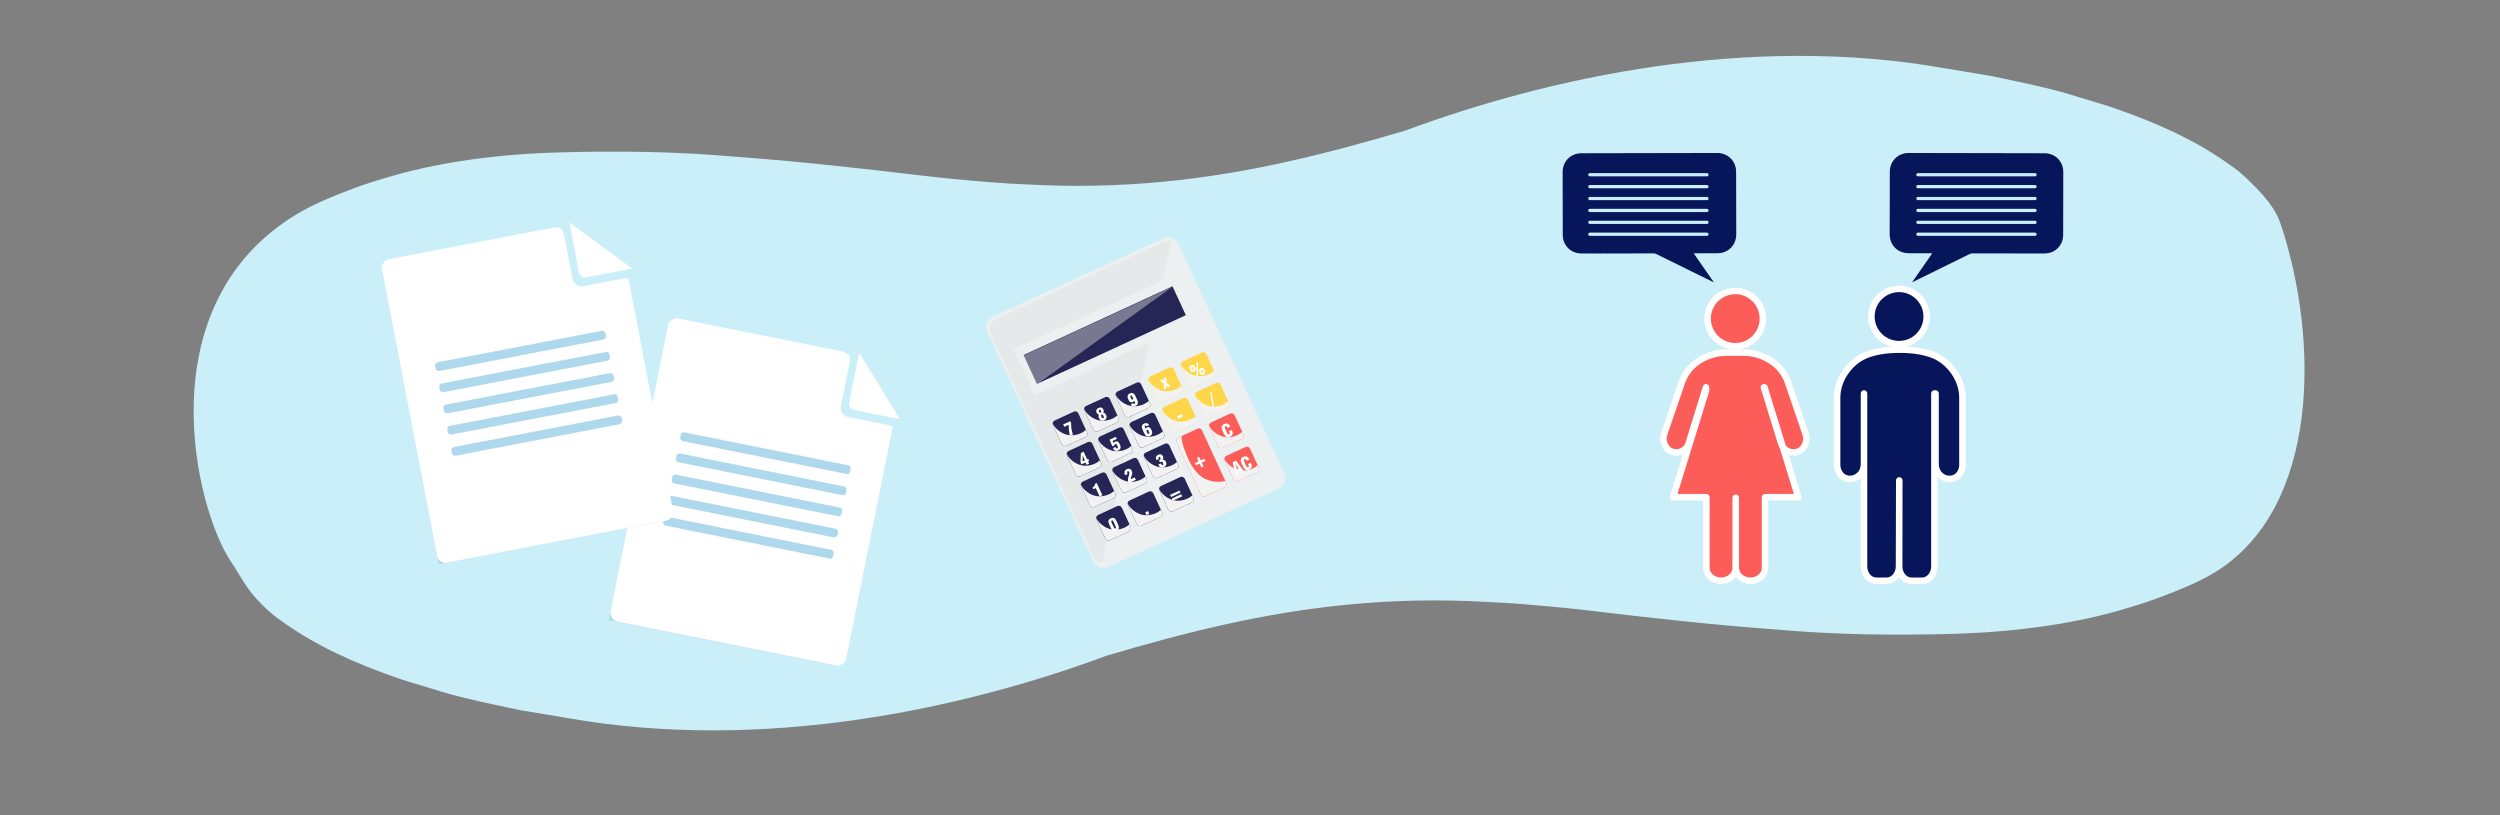 <?xml version="1.0" encoding="UTF-8"?>
<!-- Generator: Adobe Illustrator 27.0.0, SVG Export Plug-In . SVG Version: 6.00 Build 0)  -->
<svg xmlns="http://www.w3.org/2000/svg" xmlns:xlink="http://www.w3.org/1999/xlink" version="1.1" id="Layer_1" x="0px" y="0px" viewBox="0 0 1234.45 402.42" style="enable-background:new 0 0 1234.45 402.42;" xml:space="preserve">
<rect x="0" y="0" width="1234.45" height="402.42" fill="#808080" stroke="none"/>
<style type="text/css">
	.st0{fill:#CAEFF9;}
	.st1{fill:#1CB471;}
	.st2{fill:#00937D;}
	.st3{fill:#29B473;}
	.st4{fill:#FC5D59;}
	.st5{fill:#F2F2F2;stroke:#FFFFFF;stroke-width:1.205;stroke-linecap:round;stroke-linejoin:round;stroke-miterlimit:10;}
	.st6{fill:#79C9C9;}
	.st7{fill:#AEEDED;}
	.st8{fill:#FFFFFF;}
	.st9{fill:#252556;}
	.st10{fill:none;}
	.st11{fill:#2E2E68;}
	.st12{fill:#07155A;}
	.st13{fill:#FFD538;}
	.st14{fill:#F43F30;}
	.st15{opacity:0.31;}
	.st16{fill:none;stroke:#737373;stroke-width:0.939;stroke-miterlimit:10;}
	.st17{fill:#52D195;}
	.st18{fill:#5669BB;}
	.st19{fill:#06115C;}
	.st20{fill:none;stroke:#FFFFFF;stroke-width:4.468;stroke-linecap:round;stroke-miterlimit:10;}
	.st21{opacity:0.89;}
	.st22{fill:url(#SVGID_1_);}
	.st23{fill:url(#SVGID_00000067200415170435695490000017517408482333275025_);}
	.st24{fill:url(#SVGID_00000082340528403507783790000012537527574039801767_);}
	.st25{fill:#FFF8DC;}
	.st26{fill:url(#SVGID_00000026864304750337291380000017607960285066843791_);}
	.st27{fill:#FFD001;}
	.st28{fill:none;stroke:#D23C17;stroke-width:0.482;stroke-miterlimit:10;}
	.st29{fill:none;stroke:#FFDE49;stroke-width:0.482;stroke-miterlimit:10;}
	.st30{fill:url(#SVGID_00000073716292731028918110000005551132719428455335_);}
	.st31{fill:url(#SVGID_00000101817385091013272610000012015098612069581731_);}
	.st32{fill:url(#SVGID_00000021109095417384845870000008187962928256312748_);}
	.st33{fill:url(#SVGID_00000081608564665272305390000012569057502527388040_);}
	.st34{fill:url(#SVGID_00000098905094987513526580000002331011926244595600_);}
	.st35{fill:url(#SVGID_00000098210823774425706150000016748737600926604941_);}
	.st36{fill:none;stroke:#FFFFFF;stroke-width:2.206;stroke-linecap:square;stroke-miterlimit:10;}
	.st37{fill:#73604F;}
	.st38{fill:none;stroke:#737373;stroke-width:0.229;stroke-miterlimit:10;}
	.st39{opacity:0.28;fill:#839290;enable-background:new    ;}
	.st40{fill:#FF5C54;}
	.st41{fill:#88CBC7;}
	.st42{fill:#ACD8ED;}
	.st43{fill:#FADC86;}
	.st44{fill:#A77144;}
	.st45{fill:#7A4D2B;}
	.st46{fill:#956136;}
	.st47{fill:#B2815C;}
	.st48{fill:#AA774B;}
	.st49{fill:#686867;}
	.st50{fill:#D94138;}
	.st51{fill:#9A9999;}
	.st52{opacity:0.1;}
	.st53{fill:#F4F4F4;}
	.st54{fill:#EAEAEA;}
	.st55{fill:#E0E0E0;}
	.st56{fill:#F2F2F2;}
	.st57{fill:#7A7A7A;}
	.st58{fill:#02B3D9;}
	.st59{fill:#0195AC;}
	.st60{opacity:0.05;}
	.st61{fill:#01A3B8;}
	.st62{fill:#474747;}
	.st63{fill:#FDCE00;}
	.st64{opacity:0.3;}
	.st65{fill:#A2693A;}
	.st66{fill:#AD7B52;}
	.st67{fill:#FC5D59;stroke:#FFFFFF;stroke-width:3.221;stroke-linecap:round;stroke-linejoin:round;stroke-miterlimit:10;}
	.st68{fill:#07155A;stroke:#FFFFFF;stroke-width:3.221;stroke-linecap:round;stroke-linejoin:round;stroke-miterlimit:10;}
	.st69{clip-path:url(#SVGID_00000041256588181190490780000018271946093634194345_);}
	.st70{fill:#AED9ED;}
	.st71{clip-path:url(#SVGID_00000163035629191479358540000009515315118771510162_);}
	.st72{fill:#252357;}
	.st73{fill:url(#SVGID_00000052086986462664322480000005996718818766714768_);}
	.st74{fill:url(#SVGID_00000101793650174125704470000006325549186596767386_);}
	.st75{fill:url(#SVGID_00000040539421409237453590000004543505180273525642_);}
	.st76{fill:url(#SVGID_00000034789537131190559340000007716725407421936534_);}
	.st77{fill:url(#SVGID_00000116914663757153964030000015858041205605036197_);}
	.st78{fill:url(#SVGID_00000035514109967969133440000005564873557188023997_);}
	.st79{fill:url(#SVGID_00000111905739592199267870000002740719080784969640_);}
	.st80{fill:url(#SVGID_00000011722649495265869380000012929739209561431958_);}
	.st81{fill:url(#SVGID_00000059303120846812697910000016527688175862624132_);}
	.st82{fill:url(#SVGID_00000039855894236793551340000007075362332330510720_);}
	.st83{fill:#F24138;stroke:#FFFFFF;stroke-width:1.205;stroke-linecap:round;stroke-linejoin:round;stroke-miterlimit:10;}
	.st84{fill:#512C07;}
	.st85{fill:#F24138;}
	.st86{fill:#A3CDE6;}
	.st87{fill:#E9E9E7;}
	.st88{fill:#79B0C9;}
	.st89{fill:#96C0D6;}
	.st90{fill:#FFD54A;}
	.st91{fill:#28AAE4;}
	.st92{fill:none;stroke:#252557;stroke-width:4.654;stroke-linecap:round;stroke-linejoin:round;}
	.st93{clip-path:url(#SVGID_00000035498152965511970560000005439967788838652604_);}
	.st94{fill:url(#SVGID_00000173122973056668656710000001481969006065996718_);}
	.st95{fill:url(#SVGID_00000041985692443741118820000012062888139581063834_);}
	.st96{fill:url(#SVGID_00000140727736742253999750000002375303112281383838_);}
	.st97{fill:url(#SVGID_00000101811300929668837820000010616066785253072052_);}
	.st98{fill:url(#SVGID_00000033364177263200642030000008233661261190927502_);}
	.st99{fill:url(#SVGID_00000119114700866225391050000007452348140602630041_);}
	.st100{fill:url(#SVGID_00000036226172102940028730000009249477190274273167_);}
	.st101{fill:url(#SVGID_00000034063647021020560800000000309177546416892825_);}
	.st102{fill:url(#SVGID_00000041999954280661056830000007908095102197133234_);}
	.st103{fill:url(#SVGID_00000137853404196595721000000004256124108785536904_);}
	.st104{fill:url(#SVGID_00000045601613607424192740000014736710609119001529_);}
	.st105{fill:url(#SVGID_00000082344987950075455900000007003990248383186339_);}
	.st106{fill:url(#SVGID_00000062191940768731273650000000992171673094996670_);}
	.st107{fill:#FC5D59;stroke:#FFFFFF;stroke-width:2.423;stroke-linecap:round;stroke-linejoin:round;stroke-miterlimit:10;}
	.st108{fill:#07155A;stroke:#FFFFFF;stroke-width:2.423;stroke-linecap:round;stroke-linejoin:round;stroke-miterlimit:10;}
	.st109{fill:#ECF0F1;}
	.st110{opacity:0.1;fill:#B3B3B3;}
	.st111{opacity:0.5;fill:#CCCCCC;}
</style>
<g>
	<path class="st0" d="M1126.23,110.78c-2.4-7.25-7.69-13.84-15.31-21.14c-3.03-3.05-6.22-5.88-10.59-8.76   c-15.67-11.13-34.18-19.97-58.84-28.34c-6.42-2.05-12.98-3.85-19.45-5.93c-12.03-3.6-25.2-6.16-38.34-9   c-8.19-1.34-15.78-2.66-24.01-4c-96.09-16.87-194.43,4.41-265.8,30.87c-19.02,5.62-38.33,10.95-58.24,15.37   c-39.24,8.72-81.29,13.93-129.4,11.17c-12.16-0.48-24.22-1.59-37.09-2.81c-4.03-0.38-8.05-0.81-12.06-1.29   c-31.45-3.75-62.3-7.22-93.17-9.47c-30.51-2.74-59.85-2.99-88.79-2.17c-0.99,0.03-1.97,0.06-2.95,0.1   c-30.62,1.13-58.18,5.39-80.63,12.11c-1.73,0.52-3.45,1.03-5.19,1.56c-3.86,1.17-7.56,2.4-11.07,3.71   c-10.95,4.07-21.31,8.4-29.48,13.41c-74.13,45.54-49.07,145.75-31.7,171.29c4.29,6.31,7.69,13.84,15.31,21.14   c3.03,3.05,6.22,5.88,10.59,8.76c15.67,11.13,34.18,19.97,58.84,28.34c6.42,2.06,12.98,3.85,19.45,5.93   c12.03,3.6,25.2,6.16,38.34,9c8.19,1.34,15.78,2.66,24.01,4c96.09,16.87,194.43-4.41,265.8-30.87   c19.02-5.62,38.33-10.95,58.24-15.37c39.24-8.72,81.29-13.93,129.4-11.17c12.16,0.48,24.22,1.59,37.09,2.81   c4.03,0.38,8.05,0.81,12.06,1.29c31.45,3.75,62.3,7.22,93.17,9.47c30.51,2.74,59.85,2.99,88.79,2.17c0.99-0.03,1.97-0.06,2.95-0.1   c30.62-1.13,58.18-5.39,80.63-12.11c1.73-0.52,3.45-1.03,5.19-1.56c3.86-1.16,7.56-2.4,11.07-3.71   c10.95-4.07,21.37-8.3,29.48-13.41C1145.25,250.08,1145.25,168.21,1126.23,110.78z"></path>
</g>
<g>
	<g>
		<path class="st67" d="M871.23,191.25l16.75,54.27h-16.42v34.84c0,3.54-3.24,6.42-7.25,6.42h0c-4,0-7.25-2.87-7.25-6.42v-34.55    v34.55c0,3.54-3.24,6.42-7.25,6.42l0,0c-4,0-7.25-2.87-7.25-6.42v-34.84h-16.42l16.28-52.74l-0.04-1.53l-8.54,27.67    c-1.6,5.2-8.7,6.14-11.43,1.43c-1.07-1.84-1.46-4.05-0.46-6.64l8.58-25.11c1.28-3.7,3.71-7,7.01-9.52l0,0    c4.2-3.21,9.57-4.98,15.12-4.98h0.26h3.88h3.88c5.55,0,10.92,1.77,15.12,4.98h0c3.31,2.53,5.74,5.83,7.01,9.52l8.58,25.11    c1.01,2.59,0.61,4.8-0.46,6.64c-2.73,4.71-9.83,3.77-11.43-1.43l-8.54-27.67"></path>
		<circle class="st67" cx="856.83" cy="157.32" r="13.66"></circle>
	</g>
	<g>
		<path class="st68" d="M938.34,172.66c6.8,0,12.02,1.02,16.02,2.53c7.81,2.96,14.66,11.61,14.66,21.19v33.36    c0,0.7-0.12,1.4-0.33,2.07c-2.4,7.64-12.96,5.39-12.96-2.68v-34.81h-0.56v85.38c0,3.91-2.72,7.08-6.07,7.08h-5.26    c-3.36,0-6.08-3.18-6.07-7.1l0.05-42.44l0,0l-0.12,42.47c-0.01,3.9-2.72,7.06-6.07,7.06h-5.15c-3.35,0-6.07-3.17-6.07-7.08v-85.38    v34.81c0,8.07-10.56,10.32-12.96,2.68c-0.21-0.68-0.33-1.37-0.33-2.07v-33.36c0-9.58,6.85-18.23,14.66-21.19    c4-1.52,9.22-2.53,16.02-2.53H938.34z"></path>
		
			<ellipse transform="matrix(0.707 -0.707 0.707 0.707 164.227 708.891)" class="st68" cx="937.82" cy="156.21" rx="13.66" ry="13.66"></ellipse>
	</g>
</g>
<g>
	<path class="st12" d="M857.26,84.68c-0.02-4.56-3.15-8.23-7.63-9.02c-0.54-0.1-1.11-0.12-1.66-0.12   c-22.37,0.04-44.74,0.08-67.11,0.13c-5.25,0.01-9.25,3.97-9.26,9.24c-0.01,10.35,0.02,20.7,0.06,31.05   c0.02,5.17,3.87,9.12,9.04,9.19c5.73,0.08,11.46,0.01,17.19,0c6.25-0.01,12.49-0.03,18.74-0.02c0.37,0,0.78,0.1,1.11,0.26   c9.23,4.53,18.45,9.08,27.67,13.62c0.23,0.11,0.46,0.22,0.7,0.34c0.02-0.03,0.04-0.06,0.06-0.09c-3.26-4.69-6.53-9.38-9.87-14.18   c1.72,0,3.3-0.01,4.89-0.01c2.29,0,4.58,0.02,6.87-0.02c5.42-0.1,9.27-4.01,9.27-9.43C857.32,105.3,857.3,94.99,857.26,84.68z    M842.86,116.47h-57.83c-0.44,0-0.8-0.36-0.8-0.8c0-0.44,0.36-0.8,0.8-0.8h57.83c0.44,0,0.8,0.36,0.8,0.8   C843.66,116.11,843.3,116.47,842.86,116.47z M842.86,110.59h-57.83c-0.44,0-0.8-0.36-0.8-0.8c0-0.44,0.36-0.8,0.8-0.8h57.83   c0.44,0,0.8,0.36,0.8,0.8C843.66,110.23,843.3,110.59,842.86,110.59z M842.86,104.71h-57.83c-0.44,0-0.8-0.36-0.8-0.8   c0-0.44,0.36-0.8,0.8-0.8h57.83c0.44,0,0.8,0.36,0.8,0.8C843.66,104.35,843.3,104.71,842.86,104.71z M842.86,98.83h-57.83   c-0.44,0-0.8-0.36-0.8-0.8c0-0.44,0.36-0.8,0.8-0.8h57.83c0.44,0,0.8,0.36,0.8,0.8C843.66,98.48,843.3,98.83,842.86,98.83z    M842.86,92.96h-57.83c-0.44,0-0.8-0.36-0.8-0.8c0-0.44,0.36-0.8,0.8-0.8h57.83c0.44,0,0.8,0.36,0.8,0.8   C843.66,92.6,843.3,92.96,842.86,92.96z M842.86,87.08h-57.83c-0.44,0-0.8-0.36-0.8-0.8c0-0.44,0.36-0.8,0.8-0.8h57.83   c0.44,0,0.8,0.36,0.8,0.8C843.66,86.72,843.3,87.08,842.86,87.08z"></path>
	<path class="st12" d="M1009.55,75.67c-22.37-0.05-44.74-0.09-67.11-0.13c-0.55,0-1.12,0.02-1.66,0.12   c-4.48,0.79-7.61,4.45-7.63,9.02c-0.04,10.31-0.06,20.62-0.07,30.93c-0.01,5.41,3.85,9.33,9.27,9.43c2.29,0.04,4.58,0.02,6.87,0.02   c1.58,0,3.16,0.01,4.89,0.01c-3.34,4.8-6.61,9.49-9.87,14.18c0.02,0.03,0.04,0.06,0.06,0.09c0.23-0.11,0.47-0.22,0.7-0.34   c9.22-4.54,18.44-9.09,27.67-13.62c0.34-0.16,0.74-0.26,1.11-0.26c6.25,0,12.49,0.01,18.74,0.02c5.73,0.01,11.46,0.08,17.19,0   c5.18-0.07,9.02-4.02,9.04-9.19c0.04-10.35,0.07-20.7,0.06-31.05C1018.8,79.65,1014.8,75.68,1009.55,75.67z M1004.85,116.47h-57.83   c-0.44,0-0.8-0.36-0.8-0.8c0-0.44,0.36-0.8,0.8-0.8h57.83c0.44,0,0.8,0.36,0.8,0.8C1005.65,116.11,1005.29,116.47,1004.85,116.47z    M1004.85,110.59h-57.83c-0.44,0-0.8-0.36-0.8-0.8c0-0.44,0.36-0.8,0.8-0.8h57.83c0.44,0,0.8,0.36,0.8,0.8   C1005.65,110.23,1005.29,110.59,1004.85,110.59z M1004.85,104.71h-57.83c-0.44,0-0.8-0.36-0.8-0.8c0-0.44,0.36-0.8,0.8-0.8h57.83   c0.44,0,0.8,0.36,0.8,0.8C1005.65,104.35,1005.29,104.71,1004.85,104.71z M1004.85,98.83h-57.83c-0.44,0-0.8-0.36-0.8-0.8   c0-0.44,0.36-0.8,0.8-0.8h57.83c0.44,0,0.8,0.36,0.8,0.8C1005.65,98.48,1005.29,98.83,1004.85,98.83z M1004.85,92.96h-57.83   c-0.44,0-0.8-0.36-0.8-0.8c0-0.44,0.36-0.8,0.8-0.8h57.83c0.44,0,0.8,0.36,0.8,0.8C1005.65,92.6,1005.29,92.96,1004.85,92.96z    M1004.85,87.08h-57.83c-0.44,0-0.8-0.36-0.8-0.8c0-0.44,0.36-0.8,0.8-0.8h57.83c0.44,0,0.8,0.36,0.8,0.8   C1005.65,86.72,1005.29,87.08,1004.85,87.08z"></path>
</g>
<g>
	<defs>
		
			<rect id="SVGID_00000000916642193717491910000008883002832489068678_" x="298.4" y="181.93" transform="matrix(0.197 -0.98 0.98 0.197 63.467 562.825)" width="153.74" height="121.5"></rect>
	</defs>
	<clipPath id="SVGID_00000129200711558085823180000016226430013626405250_">
		<use xlink:href="#SVGID_00000000916642193717491910000008883002832489068678_" style="overflow:visible;"></use>
	</clipPath>
	
		<g id="Group_136_00000052792065972829642500000004206371324592913054_" style="clip-path:url(#SVGID_00000129200711558085823180000016226430013626405250_);">
		<path id="Path_94_00000117653207833436144100000002523386174049537727_" class="st8" d="M421.73,202.46l22.66,4.55l-20.12-32.9    l-4.96,24.71C418.97,200.49,420.06,202.12,421.73,202.46"></path>
		<path id="Path_95_00000163793217282730592040000011021104051789459334_" class="st70" d="M429.9,214.02l-17.43-3.5    c-2.48-0.5-4.08-2.91-3.58-5.38l0,0l3.96-19.73c0.5-1.83,0.57-3.74,0.21-5.6c-1.52-1.1-3.29-1.8-5.15-2.03l-79.1-15.88    c-2.48-0.5-4.89,1.11-5.38,3.58L295.17,306.2c-0.5,2.48,1.11,4.89,3.58,5.38l107.46,21.58c2.48,0.5,4.89-1.11,5.38-3.58l0,0    l22.06-109.89c0.49-2.46,0.86-4.54,0.81-4.62C432.97,214.64,431.44,214.29,429.9,214.02 M405.13,279.17    c-0.17,0.85-0.99,1.4-1.84,1.23c0,0,0,0,0,0l-80.88-16.24c-0.85-0.17-1.4-0.99-1.23-1.84l0,0l0.25-1.24    c0.17-0.85,0.99-1.4,1.84-1.23c0,0,0,0,0,0l80.88,16.24c0.85,0.17,1.4,1,1.23,1.85l0,0L405.13,279.17z M407.23,268.73    c-0.17,0.85-0.99,1.4-1.84,1.23c0,0,0,0,0,0l-80.88-16.24c-0.85-0.17-1.4-0.99-1.23-1.84l0,0l0.25-1.23    c0.17-0.85,0.99-1.4,1.84-1.23c0,0,0,0,0,0l80.88,16.24c0.85,0.17,1.4,1,1.23,1.85l0,0L407.23,268.73z M409.33,258.29    c-0.17,0.85-1,1.4-1.85,1.23l0,0l-80.88-16.24c-0.85-0.17-1.4-0.99-1.23-1.84c0,0,0,0,0,0l0.25-1.23c0.17-0.85,0.99-1.4,1.84-1.23    l0,0l80.88,16.24c0.85,0.17,1.4,0.99,1.23,1.84c0,0,0,0,0,0L409.33,258.29z M411.42,247.85c-0.17,0.85-1,1.4-1.85,1.23l0,0    l-80.88-16.24c-0.85-0.17-1.4-0.99-1.23-1.84c0,0,0,0,0,0l0.25-1.23c0.17-0.85,0.99-1.4,1.84-1.23l80.88,16.24    c0.85,0.17,1.4,0.99,1.23,1.84c0,0,0,0,0,0L411.42,247.85z M413.52,237.41c-0.17,0.85-0.99,1.4-1.84,1.23c0,0,0,0,0,0    l-80.88-16.24c-0.85-0.17-1.4-0.99-1.23-1.84l0.25-1.23c0.17-0.85,0.99-1.4,1.84-1.23l80.88,16.24c0.85,0.17,1.4,0.99,1.23,1.84    c0,0,0,0,0,0L413.52,237.41z"></path>
		<path id="Path_95_00000101810084278506382780000004118757111451547288_" class="st8" d="M436.2,209.43l-17.43-3.5    c-2.48-0.5-4.08-2.91-3.58-5.38v0l3.96-19.73c0.5-1.83,0.57-3.74,0.21-5.6c-1.52-1.1-3.29-1.8-5.15-2.03l-79.1-15.88    c-2.48-0.5-4.89,1.11-5.38,3.58l-28.26,140.73c-0.5,2.48,1.11,4.89,3.58,5.38l107.46,21.58c2.48,0.5,4.89-1.11,5.38-3.58v0    l22.06-109.89c0.49-2.46,0.86-4.54,0.81-4.62C439.27,210.05,437.75,209.7,436.2,209.43 M411.44,274.57    c-0.17,0.85-0.99,1.4-1.84,1.23c0,0,0,0,0,0l-80.88-16.24c-0.85-0.17-1.4-0.99-1.23-1.84l0,0l0.25-1.24    c0.17-0.85,0.99-1.4,1.84-1.23c0,0,0,0,0,0l80.88,16.24c0.85,0.17,1.4,1,1.23,1.85l0,0L411.44,274.57z M413.54,264.14    c-0.17,0.85-0.99,1.4-1.84,1.23c0,0,0,0,0,0l-80.88-16.24c-0.85-0.17-1.4-0.99-1.23-1.84l0,0l0.25-1.23    c0.17-0.85,0.99-1.4,1.84-1.23c0,0,0,0,0,0l80.88,16.24c0.85,0.17,1.4,1,1.23,1.85l0,0L413.54,264.14z M415.63,253.69    c-0.17,0.85-1,1.4-1.85,1.23l0,0l-80.88-16.24c-0.85-0.17-1.4-0.99-1.23-1.84c0,0,0,0,0,0l0.25-1.23c0.17-0.85,0.99-1.4,1.84-1.23    l0,0l80.88,16.24c0.85,0.17,1.4,0.99,1.23,1.84c0,0,0,0,0,0L415.63,253.69z M417.73,243.25c-0.17,0.85-1,1.4-1.85,1.23l0,0    l-80.88-16.24c-0.85-0.17-1.4-0.99-1.23-1.84c0,0,0,0,0,0l0.25-1.23c0.17-0.85,0.99-1.4,1.84-1.23l80.88,16.24    c0.85,0.17,1.4,0.99,1.23,1.84c0,0,0,0,0,0L417.73,243.25z M419.82,232.81c-0.17,0.85-0.99,1.4-1.84,1.23c0,0,0,0,0,0L337.1,217.8    c-0.85-0.17-1.4-0.99-1.23-1.84l0.25-1.23c0.17-0.85,0.99-1.4,1.84-1.23l80.88,16.24c0.85,0.17,1.4,0.99,1.23,1.84c0,0,0,0,0,0    L419.82,232.81z"></path>
	</g>
</g>
<g>
	<defs>
		
			<rect id="SVGID_00000021120240035269513710000010306905904680741814_" x="200.92" y="114.92" transform="matrix(0.982 -0.189 0.189 0.982 -31.473 52.788)" width="121.5" height="153.74"></rect>
	</defs>
	<clipPath id="SVGID_00000002385002843514449540000003557845535895967371_">
		<use xlink:href="#SVGID_00000021120240035269513710000010306905904680741814_" style="overflow:visible;"></use>
	</clipPath>
	
		<g id="Group_136_00000019659074554398067510000001502376589970136735_" style="clip-path:url(#SVGID_00000002385002843514449540000003557845535895967371_);">
		<path id="Path_94_00000182501739177031461040000003307268864671060644_" class="st8" d="M289.47,136.98l22.7-4.36l-31.07-22.84    l4.75,24.75C286.17,136.21,287.79,137.31,289.47,136.98"></path>
		<path id="Path_95_00000097459740332170035070000004833527593650987660_" class="st70" d="M301.4,144.6l-17.46,3.35    c-2.48,0.48-4.88-1.15-5.35-3.63l0,0l-3.8-19.77c-0.23-1.88-0.89-3.68-1.92-5.27c-1.82-0.45-3.72-0.43-5.53,0.06l-79.24,15.22    c-2.48,0.48-4.11,2.87-3.63,5.35l27.07,140.97c0.48,2.48,2.87,4.11,5.35,3.63l107.64-20.67c2.48-0.48,4.11-2.87,3.63-5.35l0,0    l-21.14-110.07c-0.47-2.46-0.92-4.53-1-4.58C304.48,144.02,302.94,144.27,301.4,144.6 M303.12,214.27    c0.16,0.85-0.39,1.67-1.24,1.83c0,0,0,0,0,0l-81.01,15.56c-0.85,0.16-1.67-0.39-1.83-1.24l0,0l-0.24-1.24    c-0.16-0.85,0.39-1.67,1.24-1.83c0,0,0,0,0,0l81.01-15.56c0.85-0.16,1.67,0.39,1.83,1.24l0,0L303.12,214.27z M301.11,203.82    c0.16,0.85-0.39,1.67-1.24,1.83c0,0,0,0,0,0l-81.01,15.56c-0.85,0.16-1.67-0.39-1.83-1.24l0,0l-0.24-1.23    c-0.16-0.85,0.39-1.67,1.24-1.83c0,0,0,0,0,0l81.01-15.56c0.85-0.16,1.67,0.39,1.83,1.24l0,0L301.11,203.82z M299.1,193.36    c0.16,0.85-0.39,1.67-1.24,1.83l0,0l-81.01,15.56c-0.85,0.16-1.67-0.39-1.83-1.24c0,0,0,0,0,0l-0.24-1.23    c-0.16-0.85,0.39-1.67,1.24-1.83l0,0l81.01-15.56c0.85-0.16,1.67,0.39,1.83,1.24c0,0,0,0,0,0L299.1,193.36z M297.09,182.9    c0.16,0.85-0.39,1.67-1.24,1.83l0,0l-81.01,15.56c-0.85,0.16-1.67-0.39-1.83-1.24c0,0,0,0,0,0l-0.24-1.23    c-0.16-0.85,0.39-1.67,1.24-1.83l81.01-15.56c0.85-0.16,1.67,0.39,1.83,1.24c0,0,0,0,0,0L297.09,182.9z M295.09,172.44    c0.16,0.85-0.39,1.67-1.24,1.83c0,0,0,0,0,0l-81.01,15.56c-0.85,0.16-1.67-0.39-1.83-1.24l-0.24-1.23    c-0.16-0.85,0.39-1.67,1.24-1.83l81.01-15.56c0.85-0.16,1.67,0.39,1.83,1.24c0,0,0,0,0,0L295.09,172.44z"></path>
		<path id="Path_95_00000005947028344911113400000010724989834684899500_" class="st8" d="M305.5,137.97l-17.46,3.35    c-2.48,0.48-4.88-1.15-5.35-3.63l0,0l-3.8-19.77c-0.23-1.88-0.89-3.68-1.92-5.27c-1.82-0.45-3.72-0.43-5.53,0.06l-79.24,15.22    c-2.48,0.48-4.11,2.87-3.63,5.35l27.07,140.97c0.48,2.48,2.87,4.11,5.35,3.63l107.64-20.67c2.48-0.48,4.11-2.87,3.63-5.35v0    l-21.14-110.07c-0.47-2.46-0.92-4.53-1-4.58C308.58,137.38,307.04,137.63,305.5,137.97 M307.22,207.64    c0.16,0.85-0.39,1.67-1.24,1.83c0,0,0,0,0,0l-81.01,15.56c-0.85,0.16-1.67-0.39-1.83-1.24l0,0l-0.24-1.24    c-0.16-0.85,0.39-1.67,1.24-1.83c0,0,0,0,0,0l81.01-15.56c0.85-0.16,1.67,0.39,1.83,1.24l0,0L307.22,207.64z M305.21,197.18    c0.16,0.85-0.39,1.67-1.24,1.83c0,0,0,0,0,0l-81.01,15.56c-0.85,0.16-1.67-0.39-1.83-1.24l0,0l-0.24-1.23    c-0.16-0.85,0.39-1.67,1.24-1.83c0,0,0,0,0,0l81.01-15.56c0.85-0.16,1.67,0.39,1.83,1.24l0,0L305.21,197.18z M303.2,186.72    c0.16,0.85-0.39,1.67-1.24,1.83l0,0l-81.01,15.56c-0.85,0.16-1.67-0.39-1.83-1.24c0,0,0,0,0,0l-0.24-1.23    c-0.16-0.85,0.39-1.67,1.24-1.83l0,0l81.01-15.56c0.85-0.16,1.67,0.39,1.83,1.24c0,0,0,0,0,0L303.2,186.72z M301.2,176.26    c0.16,0.85-0.39,1.67-1.24,1.83l0,0l-81.01,15.56c-0.85,0.16-1.67-0.39-1.83-1.24c0,0,0,0,0,0l-0.24-1.23    c-0.16-0.85,0.39-1.67,1.24-1.83l81.01-15.56c0.85-0.16,1.67,0.39,1.83,1.24c0,0,0,0,0,0L301.2,176.26z M299.19,165.81    c0.16,0.85-0.39,1.67-1.24,1.83c0,0,0,0,0,0l-81.01,15.56c-0.85,0.16-1.67-0.39-1.83-1.24l-0.24-1.23    c-0.16-0.85,0.39-1.67,1.24-1.83l81.01-15.56c0.85-0.16,1.67,0.39,1.83,1.24c0,0,0,0,0,0L299.19,165.81z"></path>
	</g>
</g>
<g>
	<path class="st109" d="M634.09,233.56c1.37,2.97,0.07,6.49-2.9,7.86l-83.71,38.32c-2.97,1.37-6.49,0.07-7.86-2.9L487.6,164.03   c-1.37-2.97-0.07-6.49,2.9-7.86l83.71-38.32c2.97-1.37,6.49-0.07,7.86,2.9L634.09,233.56z"></path>
	<path class="st110" d="M544.03,278.43c-1.62-0.42-3.04-1.54-3.79-3.18l-50.82-110.22c-1.34-2.9-0.07-6.34,2.83-7.68l81.53-37.59   c1.45-0.67,3.04-0.69,4.43-0.17L544.03,278.43z"></path>
	<path class="st10" d="M632.28,232.82c1.34,2.9,0.07,6.34-2.83,7.68l-81.53,37.59c-2.9,1.34-6.34,0.07-7.68-2.83l-50.82-110.22   c-1.34-2.9-0.07-6.34,2.83-7.68l81.53-37.59c2.9-1.34,6.34-0.07,7.68,2.83L632.28,232.82z"></path>
	
		<rect x="501.8" y="153.12" transform="matrix(0.908 -0.419 0.419 0.908 -19.242 243.615)" class="st109" width="87.43" height="25.07"></rect>
	
		<rect x="505.04" y="157.8" transform="matrix(0.908 -0.419 0.419 0.908 -19.242 243.615)" class="st9" width="80.95" height="15.71"></rect>
	<polygon class="st111" points="512.04,189.73 505.47,175.47 578.98,141.58  "></polygon>
	<g>
		<g>
			<path class="st9" d="M536.82,213.57c0.39,0.84,0.02,1.83-0.82,2.22l-9.49,4.38c-0.84,0.39-1.83,0.02-2.21-0.82l-4.38-9.49     c-0.39-0.84-0.02-1.83,0.82-2.22l9.49-4.38c0.84-0.39,1.83-0.02,2.22,0.82L536.82,213.57z"></path>
			<path class="st56" d="M528.06,214.87c-3.08-0.27-6.76-2.67-8.29-5.73c0,0.24,0.04,0.48,0.15,0.7l4.38,9.49     c0.39,0.84,1.38,1.2,2.21,0.82l9.49-4.38c0.84-0.39,1.2-1.38,0.82-2.22l-0.61-1.32C534.19,214.16,531.1,215.14,528.06,214.87z"></path>
		</g>
		<g>
			<path class="st9" d="M552.35,206.41c0.39,0.84,0.02,1.83-0.82,2.22l-9.49,4.38c-0.84,0.39-1.83,0.02-2.22-0.82l-4.38-9.49     c-0.39-0.84-0.02-1.83,0.82-2.22l9.49-4.38c0.84-0.39,1.83-0.02,2.22,0.82L552.35,206.41z"></path>
			<path class="st56" d="M543.59,207.72c-3.07-0.27-6.76-2.67-8.29-5.73c0,0.24,0.04,0.48,0.15,0.7l4.38,9.49     c0.39,0.84,1.38,1.2,2.22,0.82l9.49-4.38c0.84-0.39,1.2-1.38,0.82-2.22l-0.61-1.32C549.71,207,546.62,207.98,543.59,207.72z"></path>
		</g>
		<g>
			<path class="st9" d="M567.88,199.25c0.39,0.84,0.02,1.83-0.82,2.22l-9.49,4.38c-0.84,0.39-1.83,0.02-2.22-0.82l-4.38-9.49     c-0.39-0.84-0.02-1.83,0.82-2.22l9.49-4.38c0.84-0.39,1.83-0.02,2.22,0.82L567.88,199.25z"></path>
			<path class="st56" d="M559.11,200.56c-3.07-0.27-6.76-2.67-8.29-5.73c0,0.24,0.04,0.48,0.15,0.7l4.38,9.49     c0.39,0.84,1.38,1.2,2.22,0.82l9.49-4.38c0.84-0.39,1.2-1.38,0.82-2.22l-0.61-1.32C565.24,199.84,562.15,200.83,559.11,200.56z"></path>
		</g>
		<g>
			<path class="st90" d="M583.99,191.82c0.39,0.84,0.02,1.83-0.82,2.22l-9.49,4.38c-0.84,0.39-1.83,0.02-2.22-0.82l-4.38-9.49     c-0.39-0.84-0.02-1.83,0.82-2.22l9.49-4.38c0.84-0.39,1.83-0.02,2.22,0.82L583.99,191.82z"></path>
			<path class="st56" d="M575.23,193.13c-3.07-0.27-6.76-2.67-8.29-5.73c0,0.24,0.04,0.48,0.15,0.7l4.38,9.49     c0.39,0.84,1.38,1.2,2.22,0.82l9.49-4.38c0.84-0.39,1.2-1.38,0.82-2.22l-0.61-1.32C581.36,192.41,578.26,193.4,575.23,193.13z"></path>
		</g>
		<g>
			<path class="st90" d="M600.11,184.39c0.39,0.84,0.02,1.83-0.82,2.22l-9.49,4.38c-0.84,0.39-1.83,0.02-2.22-0.82l-4.38-9.49     c-0.39-0.84-0.02-1.83,0.82-2.22l9.49-4.38c0.84-0.39,1.83-0.02,2.22,0.82L600.11,184.39z"></path>
			<path class="st56" d="M591.35,185.7c-3.08-0.27-6.76-2.67-8.29-5.73c0,0.24,0.04,0.48,0.15,0.7l4.38,9.49     c0.39,0.84,1.38,1.2,2.22,0.82l9.49-4.38c0.84-0.39,1.2-1.38,0.82-2.22l-0.61-1.32C597.47,184.98,594.38,185.97,591.35,185.7z"></path>
		</g>
	</g>
	<g>
		<g>
			<path class="st9" d="M543.76,228.6c0.39,0.84,0.02,1.83-0.82,2.22l-9.49,4.38c-0.84,0.39-1.83,0.02-2.22-0.82l-4.38-9.49     c-0.39-0.84-0.02-1.83,0.82-2.22l9.49-4.38c0.84-0.39,1.83-0.02,2.22,0.82L543.76,228.6z"></path>
			<path class="st56" d="M534.99,229.91c-3.08-0.27-6.76-2.67-8.29-5.73c0,0.24,0.04,0.48,0.15,0.7l4.38,9.49     c0.39,0.84,1.38,1.2,2.22,0.82l9.49-4.38c0.84-0.39,1.2-1.38,0.82-2.22l-0.61-1.32C541.12,229.19,538.03,230.18,534.99,229.91z"></path>
		</g>
		<g>
			<path class="st9" d="M559.28,221.44c0.39,0.84,0.02,1.83-0.82,2.22l-9.49,4.38c-0.84,0.39-1.83,0.02-2.22-0.82l-4.38-9.49     c-0.39-0.84-0.02-1.83,0.82-2.22l9.49-4.38c0.84-0.39,1.83-0.02,2.22,0.82L559.28,221.44z"></path>
			<path class="st56" d="M550.52,222.75c-3.07-0.27-6.76-2.67-8.29-5.73c0,0.24,0.04,0.48,0.15,0.7l4.38,9.49     c0.39,0.84,1.38,1.2,2.22,0.82l9.49-4.38c0.84-0.39,1.2-1.38,0.82-2.22l-0.61-1.32C556.65,222.04,553.55,223.02,550.52,222.75z"></path>
		</g>
		<g>
			<path class="st9" d="M574.81,214.28c0.39,0.84,0.02,1.83-0.82,2.22l-9.49,4.38c-0.84,0.39-1.83,0.02-2.22-0.82l-4.38-9.49     c-0.39-0.84-0.02-1.83,0.82-2.22l9.49-4.38c0.84-0.39,1.83-0.02,2.22,0.82L574.81,214.28z"></path>
			<path class="st56" d="M566.05,215.59c-3.07-0.27-6.76-2.67-8.29-5.73c0,0.24,0.04,0.48,0.15,0.7l4.38,9.49     c0.39,0.84,1.38,1.2,2.22,0.82l9.49-4.38c0.84-0.39,1.2-1.38,0.82-2.22l-0.61-1.32C572.17,214.88,569.08,215.86,566.05,215.59z"></path>
		</g>
		<g>
			<path class="st90" d="M590.93,206.85c0.39,0.84,0.02,1.83-0.82,2.22l-9.49,4.38c-0.84,0.39-1.83,0.02-2.22-0.82l-4.38-9.49     c-0.39-0.84-0.02-1.83,0.82-2.22l9.49-4.38c0.84-0.39,1.83-0.02,2.22,0.82L590.93,206.85z"></path>
			<path class="st56" d="M582.16,208.16c-3.07-0.27-6.76-2.67-8.29-5.73c0,0.24,0.04,0.48,0.15,0.7l4.38,9.49     c0.39,0.84,1.38,1.2,2.22,0.82l9.49-4.38c0.84-0.39,1.2-1.38,0.82-2.22l-0.61-1.32C588.29,207.45,585.2,208.43,582.16,208.16z"></path>
		</g>
		<g>
			<path class="st90" d="M607.04,199.42c0.39,0.84,0.02,1.83-0.82,2.22l-9.49,4.38c-0.84,0.39-1.83,0.02-2.22-0.82l-4.38-9.49     c-0.39-0.84-0.02-1.83,0.82-2.22l9.49-4.38c0.84-0.39,1.83-0.02,2.22,0.82L607.04,199.42z"></path>
			<path class="st56" d="M598.28,200.73c-3.08-0.27-6.76-2.67-8.29-5.73c0,0.24,0.04,0.48,0.15,0.7l4.38,9.49     c0.39,0.84,1.38,1.2,2.22,0.82l9.49-4.38c0.84-0.39,1.2-1.38,0.82-2.22l-0.61-1.32C604.41,200.02,601.31,201,598.28,200.73z"></path>
		</g>
	</g>
	<g>
		<g>
			<path class="st9" d="M550.73,243.72c0.39,0.84,0.02,1.83-0.82,2.22l-9.49,4.38c-0.84,0.39-1.83,0.02-2.22-0.82l-4.38-9.49     c-0.39-0.84-0.02-1.83,0.82-2.22l9.49-4.38c0.84-0.39,1.83-0.02,2.22,0.82L550.73,243.72z"></path>
			<path class="st56" d="M541.96,245.03c-3.08-0.27-6.76-2.67-8.29-5.73c0,0.24,0.04,0.48,0.15,0.7l4.38,9.49     c0.39,0.84,1.38,1.2,2.22,0.82l9.49-4.38c0.84-0.39,1.2-1.38,0.82-2.22l-0.61-1.32C548.09,244.32,545,245.3,541.96,245.03z"></path>
		</g>
		<g>
			<path class="st9" d="M566.26,236.56c0.39,0.84,0.02,1.83-0.82,2.22l-9.49,4.38c-0.84,0.39-1.83,0.02-2.22-0.82l-4.38-9.49     c-0.39-0.84-0.02-1.83,0.82-2.22l9.49-4.38c0.84-0.39,1.83-0.02,2.22,0.82L566.26,236.56z"></path>
			<path class="st56" d="M557.49,237.87c-3.07-0.27-6.76-2.67-8.29-5.73c0,0.24,0.04,0.48,0.15,0.7l4.38,9.49     c0.39,0.84,1.38,1.2,2.22,0.82l9.49-4.38c0.84-0.39,1.2-1.38,0.82-2.22l-0.61-1.32C563.62,237.16,560.53,238.14,557.49,237.87z"></path>
		</g>
		<g>
			<path class="st9" d="M581.78,229.41c0.39,0.84,0.02,1.83-0.82,2.22l-9.49,4.38c-0.84,0.39-1.83,0.02-2.22-0.82l-4.38-9.49     c-0.39-0.84-0.02-1.83,0.82-2.22l9.49-4.38c0.84-0.39,1.83-0.02,2.22,0.82L581.78,229.41z"></path>
			<path class="st56" d="M573.02,230.72c-3.07-0.27-6.76-2.67-8.29-5.73c0,0.24,0.04,0.48,0.15,0.7l4.38,9.49     c0.39,0.84,1.38,1.2,2.22,0.82l9.49-4.38c0.84-0.39,1.2-1.38,0.82-2.22l-0.61-1.32C579.15,230,576.05,230.98,573.02,230.72z"></path>
		</g>
		<g>
			<path class="st4" d="M614.01,214.55c0.39,0.84,0.02,1.83-0.82,2.22l-9.49,4.38c-0.84,0.39-1.83,0.02-2.22-0.82l-4.38-9.49     c-0.39-0.84-0.02-1.83,0.82-2.22l9.49-4.38c0.84-0.39,1.83-0.02,2.22,0.82L614.01,214.55z"></path>
			<path class="st56" d="M605.25,215.86c-3.08-0.27-6.76-2.67-8.29-5.73c0,0.24,0.04,0.48,0.15,0.7l4.38,9.49     c0.39,0.84,1.38,1.2,2.22,0.82l9.49-4.38c0.84-0.39,1.2-1.38,0.82-2.22l-0.61-1.32C611.38,215.14,608.29,216.12,605.25,215.86z"></path>
		</g>
	</g>
	<g>
		<g>
			<path class="st9" d="M558.32,260.2c0.39,0.84,0.02,1.83-0.82,2.22l-9.49,4.38c-0.84,0.39-1.83,0.02-2.22-0.82l-4.38-9.49     c-0.39-0.84-0.02-1.83,0.82-2.22l9.49-4.38c0.84-0.39,1.83-0.02,2.22,0.82L558.32,260.2z"></path>
			<path class="st56" d="M549.56,261.51c-3.08-0.27-6.76-2.67-8.29-5.73c0,0.24,0.04,0.48,0.15,0.7l4.38,9.49     c0.39,0.84,1.38,1.2,2.22,0.82l9.49-4.38c0.84-0.39,1.2-1.38,0.82-2.22l-0.61-1.32C555.69,260.79,552.59,261.77,549.56,261.51z"></path>
		</g>
		<g>
			<path class="st9" d="M573.85,253.04c0.39,0.84,0.02,1.83-0.82,2.22l-9.49,4.38c-0.84,0.39-1.83,0.02-2.22-0.82l-4.38-9.49     c-0.39-0.84-0.02-1.83,0.82-2.22l9.49-4.38c0.84-0.39,1.83-0.02,2.22,0.82L573.85,253.04z"></path>
			<path class="st56" d="M565.09,254.35c-3.07-0.27-6.76-2.67-8.29-5.73c0,0.24,0.04,0.48,0.15,0.7l4.38,9.49     c0.39,0.84,1.38,1.2,2.22,0.82l9.49-4.38c0.84-0.39,1.2-1.38,0.82-2.22l-0.61-1.32C571.21,253.63,568.12,254.61,565.09,254.35z"></path>
		</g>
		<g>
			<path class="st9" d="M589.38,245.88c0.39,0.84,0.02,1.83-0.82,2.22l-9.49,4.38c-0.84,0.39-1.83,0.02-2.22-0.82l-4.38-9.49     c-0.39-0.84-0.02-1.83,0.82-2.22l9.49-4.38c0.84-0.39,1.83-0.02,2.22,0.82L589.38,245.88z"></path>
			<path class="st56" d="M580.61,247.19c-3.07-0.27-6.76-2.67-8.29-5.73c0,0.24,0.04,0.48,0.15,0.7l4.38,9.49     c0.39,0.84,1.38,1.2,2.22,0.82l9.49-4.38c0.84-0.39,1.2-1.38,0.82-2.22l-0.61-1.32C586.74,246.47,583.65,247.46,580.61,247.19z"></path>
		</g>
		<g>
			<path class="st4" d="M621.61,231.02c0.39,0.84,0.02,1.83-0.82,2.22l-9.49,4.38c-0.84,0.39-1.83,0.02-2.22-0.82l-4.38-9.49     c-0.39-0.84-0.02-1.83,0.82-2.22l9.49-4.38c0.84-0.39,1.83-0.02,2.22,0.82L621.61,231.02z"></path>
			<path class="st56" d="M612.84,232.33c-3.08-0.27-6.76-2.67-8.29-5.73c0,0.24,0.04,0.48,0.15,0.7l4.38,9.49     c0.39,0.84,1.38,1.2,2.22,0.82l9.49-4.38c0.84-0.39,1.2-1.38,0.82-2.22L621,229.7C618.97,231.61,615.88,232.6,612.84,232.33z"></path>
		</g>
	</g>
	<g>
		<path class="st8" d="M542.99,245.13l-1.9-4.12l-1.19,0.55l-0.42-0.91l0.07-0.03c0.43-0.2,0.73-0.44,0.91-0.72    c0.18-0.28,0.24-0.6,0.17-0.97l0.92-0.42l2.77,6L542.99,245.13z"></path>
	</g>
	<g>
		<path class="st8" d="M557.29,238.54l-0.04-0.1c-0.1-0.23-0.18-0.46-0.23-0.71c-0.05-0.24-0.08-0.5-0.07-0.78    c0-0.57,0.12-1.19,0.37-1.86c0.04-0.1,0.06-0.17,0.08-0.21l0.02-0.05c0.26-0.76,0.3-1.34,0.11-1.74c-0.08-0.18-0.19-0.31-0.3-0.37    c-0.12-0.06-0.24-0.07-0.38,0c-0.19,0.09-0.29,0.23-0.31,0.43c-0.01,0.2,0.06,0.48,0.22,0.83l0.05,0.1l-1.24,0.57l-0.07-0.16    c-0.3-0.64-0.36-1.2-0.21-1.69c0.16-0.49,0.53-0.86,1.12-1.14c0.53-0.25,1.02-0.29,1.45-0.13c0.44,0.16,0.77,0.5,1.01,1.02    c0.14,0.31,0.21,0.63,0.21,0.97c0,0.34-0.07,0.71-0.22,1.12c-0.03,0.09-0.08,0.22-0.14,0.39c-0.27,0.7-0.4,1.24-0.38,1.61    l1.98-0.91l0.54,1.17L557.29,238.54z"></path>
	</g>
	<g>
		<path class="st8" d="M606.83,212.9l1.37-0.63c0.02,0.03,0.04,0.07,0.06,0.11c0.02,0.04,0.05,0.1,0.09,0.19    c0.34,0.73,0.43,1.34,0.27,1.84c-0.16,0.5-0.56,0.9-1.22,1.2c-0.39,0.18-0.75,0.27-1.08,0.27c-0.34,0-0.65-0.09-0.94-0.28    c-0.2-0.13-0.41-0.35-0.61-0.66c-0.2-0.31-0.47-0.82-0.8-1.54c-0.33-0.72-0.55-1.25-0.65-1.61c-0.1-0.35-0.13-0.65-0.1-0.89    c0.05-0.34,0.18-0.63,0.39-0.89c0.21-0.26,0.51-0.47,0.89-0.65c0.65-0.3,1.23-0.35,1.72-0.13c0.49,0.21,0.91,0.68,1.24,1.4    l0.03,0.06l-1.36,0.62c-0.19-0.4-0.37-0.67-0.53-0.79c-0.16-0.12-0.35-0.14-0.55-0.04c-0.22,0.1-0.33,0.27-0.32,0.51    c0.01,0.24,0.21,0.79,0.61,1.64l0.05,0.11c0.42,0.92,0.73,1.47,0.91,1.64c0.18,0.17,0.38,0.2,0.6,0.1    c0.21-0.1,0.32-0.24,0.34-0.43c0.01-0.19-0.07-0.49-0.26-0.9L606.83,212.9z"></path>
	</g>
	<g>
		<path class="st8" d="M610.1,234.78l-1.45-6.56l1.66-0.76l4.04,5.37l-1.39,0.64l-0.7-1.06l-1.1,0.51l0.35,1.22L610.1,234.78z     M610.8,231.77l0.8-0.37l-1.6-2.42L610.8,231.77z"></path>
		<path class="st8" d="M616.27,229.14l1.37-0.63c0.02,0.03,0.04,0.07,0.06,0.11c0.02,0.04,0.05,0.1,0.09,0.19    c0.34,0.73,0.43,1.34,0.27,1.84c-0.16,0.5-0.56,0.9-1.22,1.2c-0.39,0.18-0.75,0.27-1.08,0.27c-0.34,0-0.65-0.09-0.94-0.28    c-0.2-0.13-0.41-0.35-0.61-0.66c-0.2-0.31-0.47-0.82-0.8-1.54c-0.33-0.72-0.55-1.25-0.65-1.61c-0.1-0.35-0.13-0.65-0.1-0.89    c0.05-0.34,0.18-0.63,0.39-0.89c0.21-0.26,0.51-0.47,0.89-0.65c0.65-0.3,1.23-0.35,1.72-0.13c0.49,0.21,0.91,0.68,1.24,1.4    l0.03,0.06l-1.36,0.62c-0.19-0.4-0.37-0.67-0.53-0.79c-0.16-0.12-0.35-0.14-0.55-0.04c-0.22,0.1-0.33,0.27-0.32,0.51    c0.01,0.24,0.21,0.79,0.61,1.64l0.05,0.11c0.42,0.92,0.73,1.47,0.91,1.64c0.18,0.17,0.38,0.2,0.6,0.1    c0.21-0.1,0.32-0.24,0.34-0.43c0.01-0.19-0.07-0.49-0.26-0.9L616.27,229.14z"></path>
	</g>
	<g>
		<path class="st8" d="M571.97,229.38l1.24-0.57c0.19,0.37,0.35,0.63,0.5,0.75c0.15,0.13,0.3,0.15,0.46,0.08    c0.16-0.07,0.25-0.2,0.26-0.39c0.01-0.18-0.04-0.42-0.18-0.7c-0.14-0.3-0.31-0.49-0.52-0.55c-0.21-0.06-0.48-0.02-0.81,0.14    c-0.05,0.03-0.09,0.04-0.12,0.06c-0.03,0.01-0.05,0.03-0.07,0.04l-0.44-0.94l0.13-0.06c0.33-0.15,0.53-0.32,0.62-0.52    c0.08-0.19,0.06-0.44-0.08-0.73c-0.09-0.19-0.19-0.33-0.31-0.4c-0.12-0.07-0.24-0.08-0.36-0.02c-0.15,0.07-0.24,0.18-0.25,0.34    c-0.01,0.15,0.06,0.4,0.2,0.73l-1.22,0.56l-0.04-0.08c-0.26-0.56-0.31-1.07-0.15-1.53c0.16-0.46,0.52-0.81,1.06-1.06    c0.49-0.23,0.96-0.27,1.4-0.13c0.44,0.14,0.76,0.43,0.97,0.88c0.14,0.29,0.18,0.58,0.14,0.87c-0.04,0.28-0.17,0.57-0.38,0.86    c0.4-0.02,0.73,0.04,1,0.2c0.27,0.16,0.49,0.42,0.65,0.78c0.27,0.58,0.31,1.1,0.14,1.57c-0.17,0.47-0.55,0.84-1.12,1.11    c-0.56,0.26-1.08,0.29-1.54,0.1c-0.47-0.19-0.84-0.59-1.12-1.2c-0.01-0.02-0.02-0.05-0.04-0.09    C571.99,229.42,571.98,229.39,571.97,229.38z"></path>
	</g>
	<g>
		<path class="st8" d="M582.4,242.22l0.49,1.05l-4.64,2.14l-0.49-1.05L582.4,242.22z M583.25,244.04l0.49,1.05l-4.64,2.14    l-0.49-1.05L583.25,244.04z"></path>
	</g>
	<g>
		<path class="st8" d="M536.53,229.52l-0.53-1.15l-1.97,0.91l-0.52-1.13l0.21-4.48l1.36-0.63l1.72,3.72l0.52-0.24l0.47,1.02    l-0.52,0.24l0.53,1.15L536.53,229.52z M535.68,227.28l-1.1-2.39l0.02,2.89L535.68,227.28z"></path>
	</g>
	<g>
		<path class="st8" d="M549.57,221.29l1.24-0.57c0.17,0.33,0.32,0.55,0.45,0.65c0.13,0.1,0.29,0.11,0.46,0.03    c0.18-0.08,0.27-0.21,0.28-0.39c0.01-0.18-0.06-0.44-0.22-0.78c-0.23-0.49-0.42-0.8-0.57-0.93c-0.15-0.13-0.33-0.14-0.54-0.05    c-0.12,0.06-0.21,0.14-0.26,0.24s-0.06,0.24-0.04,0.4l-1.11,0.51l-1.38-3.29l3.08-1.42l0.49,1.07l-2.06,0.95l0.46,1.1    c0.11-0.18,0.24-0.33,0.38-0.46c0.14-0.13,0.3-0.23,0.48-0.32c0.45-0.21,0.87-0.2,1.24,0.04c0.37,0.23,0.72,0.69,1.03,1.38    c0.33,0.72,0.43,1.33,0.3,1.83c-0.13,0.5-0.49,0.88-1.07,1.15c-0.56,0.26-1.07,0.3-1.51,0.12c-0.45-0.18-0.81-0.57-1.08-1.17    L549.57,221.29z"></path>
	</g>
	<g>
		<path class="st8" d="M565.61,211.71c0.1-0.16,0.21-0.29,0.34-0.41c0.12-0.11,0.27-0.21,0.43-0.28c0.44-0.2,0.84-0.2,1.2,0.02    c0.36,0.21,0.69,0.63,0.98,1.26c0.33,0.72,0.43,1.33,0.31,1.82c-0.13,0.49-0.49,0.87-1.08,1.15c-0.29,0.13-0.56,0.21-0.82,0.23    c-0.26,0.02-0.51-0.02-0.74-0.11c-0.26-0.1-0.5-0.3-0.72-0.59c-0.22-0.29-0.52-0.85-0.91-1.69c-0.32-0.69-0.54-1.21-0.64-1.55    c-0.11-0.34-0.16-0.62-0.16-0.86c0-0.33,0.1-0.63,0.31-0.89c0.21-0.27,0.51-0.49,0.9-0.67c0.52-0.24,0.99-0.29,1.4-0.16    c0.41,0.13,0.73,0.43,0.95,0.91l0.02,0.04l-1.27,0.58c-0.09-0.19-0.19-0.31-0.3-0.37c-0.11-0.06-0.23-0.06-0.36,0    c-0.16,0.07-0.24,0.2-0.24,0.37c0,0.17,0.08,0.44,0.24,0.8c0.05,0.11,0.09,0.2,0.12,0.25    C565.56,211.6,565.59,211.65,565.61,211.71z M566.38,213.47c0.17,0.36,0.32,0.6,0.46,0.71c0.14,0.11,0.3,0.13,0.47,0.05    c0.15-0.07,0.23-0.19,0.22-0.36c0-0.17-0.1-0.45-0.27-0.84c-0.17-0.38-0.33-0.62-0.46-0.73c-0.13-0.11-0.29-0.12-0.46-0.05    c-0.16,0.07-0.23,0.2-0.23,0.37C566.11,212.8,566.2,213.08,566.38,213.47z"></path>
	</g>
	<g>
		<path class="st8" d="M528.39,215.16c-0.25-0.73-0.43-1.55-0.54-2.46c-0.11-0.91-0.15-1.9-0.11-2.96l-2.22,1.02l-0.54-1.17    l3.49-1.61l0.47,1.01c-0.07,0.82-0.03,1.7,0.11,2.64c0.14,0.94,0.38,1.9,0.72,2.89L528.39,215.16z"></path>
	</g>
	<g>
		<path class="st8" d="M542.69,204.71c-0.28-0.05-0.52-0.15-0.72-0.3c-0.2-0.16-0.36-0.37-0.49-0.64c-0.23-0.49-0.26-0.95-0.09-1.36    s0.51-0.74,1.04-0.99c0.52-0.24,1-0.29,1.42-0.15c0.42,0.14,0.75,0.46,0.98,0.95c0.12,0.27,0.18,0.53,0.17,0.79    c-0.01,0.25-0.09,0.5-0.24,0.75c0.31,0.04,0.58,0.16,0.82,0.36c0.24,0.2,0.45,0.47,0.61,0.82c0.26,0.57,0.31,1.08,0.14,1.54    c-0.17,0.46-0.53,0.82-1.09,1.07c-0.55,0.25-1.06,0.3-1.51,0.12c-0.45-0.17-0.81-0.54-1.07-1.11c-0.16-0.35-0.24-0.68-0.23-0.99    C542.42,205.25,542.51,204.96,542.69,204.71z M543.89,205.85c0.13,0.29,0.27,0.49,0.42,0.6c0.15,0.11,0.3,0.13,0.46,0.05    c0.17-0.08,0.26-0.2,0.27-0.38c0.01-0.18-0.05-0.41-0.19-0.72c-0.15-0.31-0.29-0.53-0.43-0.63c-0.14-0.11-0.29-0.12-0.46-0.04    c-0.17,0.08-0.26,0.2-0.27,0.38C543.68,205.3,543.74,205.54,543.89,205.85z M542.71,203.25c0.1,0.22,0.22,0.37,0.37,0.46    c0.15,0.09,0.29,0.11,0.42,0.04c0.14-0.06,0.22-0.18,0.25-0.35c0.03-0.17-0.01-0.37-0.11-0.58c-0.1-0.22-0.22-0.37-0.35-0.45    c-0.14-0.08-0.28-0.09-0.43-0.02c-0.15,0.07-0.23,0.18-0.26,0.33C542.58,202.85,542.61,203.03,542.71,203.25z"></path>
	</g>
	<g>
		<path class="st8" d="M560.05,197.84c-0.1,0.16-0.22,0.3-0.34,0.41c-0.13,0.11-0.26,0.2-0.42,0.27c-0.44,0.2-0.84,0.2-1.19-0.01    c-0.36-0.21-0.68-0.63-0.97-1.25c-0.34-0.73-0.44-1.34-0.32-1.83c0.13-0.49,0.49-0.87,1.08-1.15c0.29-0.13,0.56-0.21,0.82-0.23    c0.26-0.02,0.51,0.02,0.74,0.11c0.26,0.11,0.5,0.31,0.72,0.6c0.22,0.3,0.52,0.85,0.9,1.68c0.33,0.72,0.55,1.24,0.66,1.57    c0.1,0.33,0.16,0.6,0.16,0.84c0,0.33-0.1,0.62-0.31,0.89c-0.21,0.27-0.51,0.49-0.9,0.68c-0.52,0.24-0.99,0.29-1.4,0.16    c-0.41-0.14-0.73-0.45-0.96-0.95l1.27-0.58c0.09,0.18,0.19,0.31,0.3,0.37c0.11,0.06,0.23,0.07,0.36,0.01    c0.16-0.08,0.24-0.2,0.25-0.37c0-0.17-0.08-0.44-0.25-0.8c-0.05-0.11-0.09-0.19-0.12-0.25    C560.1,197.94,560.07,197.89,560.05,197.84z M559.27,196.08c-0.17-0.36-0.32-0.6-0.46-0.71c-0.14-0.12-0.29-0.13-0.46-0.06    c-0.15,0.07-0.22,0.19-0.22,0.37c0.01,0.17,0.1,0.45,0.27,0.83c0.17,0.36,0.32,0.6,0.46,0.72c0.14,0.12,0.28,0.14,0.45,0.06    c0.16-0.08,0.24-0.2,0.24-0.36C559.55,196.77,559.46,196.48,559.27,196.08z"></path>
	</g>
	<g>
		<path class="st8" d="M548.08,259.8c-0.34-0.74-0.57-1.29-0.67-1.63c-0.11-0.34-0.14-0.63-0.11-0.84c0.04-0.3,0.17-0.57,0.37-0.82    c0.2-0.24,0.47-0.44,0.81-0.6c0.34-0.16,0.67-0.23,0.99-0.23c0.32,0.01,0.61,0.09,0.86,0.26c0.18,0.12,0.37,0.32,0.56,0.61    s0.42,0.73,0.69,1.33c0.3,0.65,0.51,1.14,0.64,1.48c0.13,0.33,0.21,0.62,0.26,0.85c0.07,0.35,0,0.7-0.22,1.04    c-0.22,0.34-0.53,0.6-0.95,0.8c-0.35,0.16-0.68,0.24-1.01,0.23c-0.32-0.01-0.62-0.1-0.88-0.27c-0.17-0.11-0.35-0.33-0.55-0.64    C548.67,261.03,548.41,260.52,548.08,259.8z M549.42,259.19l0.2,0.44c0.31,0.68,0.55,1.1,0.69,1.25c0.15,0.15,0.31,0.18,0.49,0.1    c0.18-0.08,0.26-0.23,0.24-0.44c-0.02-0.21-0.18-0.66-0.49-1.34l-0.2-0.44l-0.24-0.53c-0.29-0.64-0.51-1.03-0.66-1.17    c-0.15-0.14-0.31-0.17-0.49-0.09c-0.18,0.08-0.26,0.23-0.25,0.44c0.02,0.21,0.18,0.66,0.5,1.35L549.42,259.19z"></path>
	</g>
	<g>
		<path class="st8" d="M566.12,254.34l-0.63-1.36l1.37-0.63l0.63,1.36L566.12,254.34z"></path>
	</g>
	<g>
		<path class="st4" d="M605.49,238.45c0.39,0.84,0.02,1.83-0.82,2.22l-9.49,4.38c-0.84,0.39-1.83,0.02-2.22-0.82L581,218.26    c-0.39-0.84-0.02-1.83,0.82-2.22l9.49-4.38c0.84-0.39,1.83-0.02,2.22,0.82L605.49,238.45z"></path>
		<path class="st56" d="M592.27,234.61c-3.67-3.24-5.88-8.29-7.5-12.84c-0.72-2.02-1.38-4.28-1.36-6.47l-1.6,0.74    c-0.84,0.39-1.2,1.38-0.82,2.22l11.97,25.96c0.39,0.84,1.38,1.2,2.22,0.82l9.49-4.38c0.84-0.39,1.2-1.38,0.82-2.22l-0.45-0.97    C600.78,238.62,595.6,237.55,592.27,234.61z"></path>
	</g>
	<g>
		<path class="st8" d="M599.53,201.37l-0.66,0.3l-1.26-7.71l0.66-0.3L599.53,201.37z"></path>
	</g>
	<g>
		<path class="st8" d="M587.52,182.51c-0.26-0.56-0.34-1-0.25-1.33c0.09-0.33,0.37-0.6,0.83-0.82c0.46-0.21,0.85-0.25,1.16-0.1    c0.31,0.15,0.59,0.5,0.85,1.06c0.26,0.56,0.34,1.01,0.26,1.34c-0.09,0.33-0.37,0.61-0.83,0.82c-0.46,0.21-0.85,0.25-1.16,0.1    C588.06,183.43,587.78,183.07,587.52,182.51z M588.46,182.08c0.14,0.3,0.26,0.5,0.37,0.6c0.11,0.1,0.23,0.11,0.36,0.05    c0.13-0.06,0.19-0.16,0.19-0.31c0-0.14-0.07-0.37-0.21-0.67c-0.14-0.3-0.26-0.5-0.37-0.59c-0.11-0.09-0.23-0.11-0.36-0.05    c-0.13,0.06-0.2,0.16-0.19,0.31C588.25,181.55,588.32,181.78,588.46,182.08z M590.78,186.53l0.04-7.43l0.75-0.35l-0.03,7.43    L590.78,186.53z M592.25,183.97c-0.26-0.56-0.34-1.01-0.25-1.34c0.09-0.33,0.37-0.6,0.83-0.82s0.85-0.25,1.16-0.1    c0.31,0.15,0.6,0.5,0.85,1.06c0.26,0.56,0.34,1.01,0.26,1.34c-0.09,0.33-0.37,0.6-0.83,0.82c-0.46,0.21-0.85,0.25-1.16,0.1    C592.79,184.89,592.51,184.53,592.25,183.97z M593.19,183.54c0.14,0.3,0.26,0.5,0.37,0.6c0.11,0.09,0.22,0.11,0.35,0.05    c0.13-0.06,0.2-0.16,0.19-0.31c0-0.14-0.07-0.37-0.21-0.67c-0.14-0.3-0.26-0.5-0.37-0.59s-0.23-0.12-0.36-0.06    c-0.13,0.06-0.19,0.16-0.19,0.31C592.98,183.01,593.05,183.24,593.19,183.54z"></path>
	</g>
	<g>
		<path class="st8" d="M592.1,225.54l0.84,1.83l1.78-0.82l0.49,1.06l-1.78,0.82l0.85,1.84l-1.08,0.5l-0.85-1.84l-1.78,0.82    l-0.49-1.06l1.78-0.82l-0.84-1.83L592.1,225.54z"></path>
	</g>
	<g>
		<path class="st8" d="M574.66,192.24l-0.02-2.71l-1.99-1.8l1.23-0.57l0.94,1.04l-0.18-1.4l1.24-0.57l0.07,2.67l2.05,1.79    l-1.27,0.58l-0.98-1.08l0.19,1.44L574.66,192.24z"></path>
	</g>
	<g>
		<path class="st8" d="M581.69,206.71l-0.55-1.2l2.42-1.12l0.55,1.2L581.69,206.71z"></path>
	</g>
</g>
</svg>
